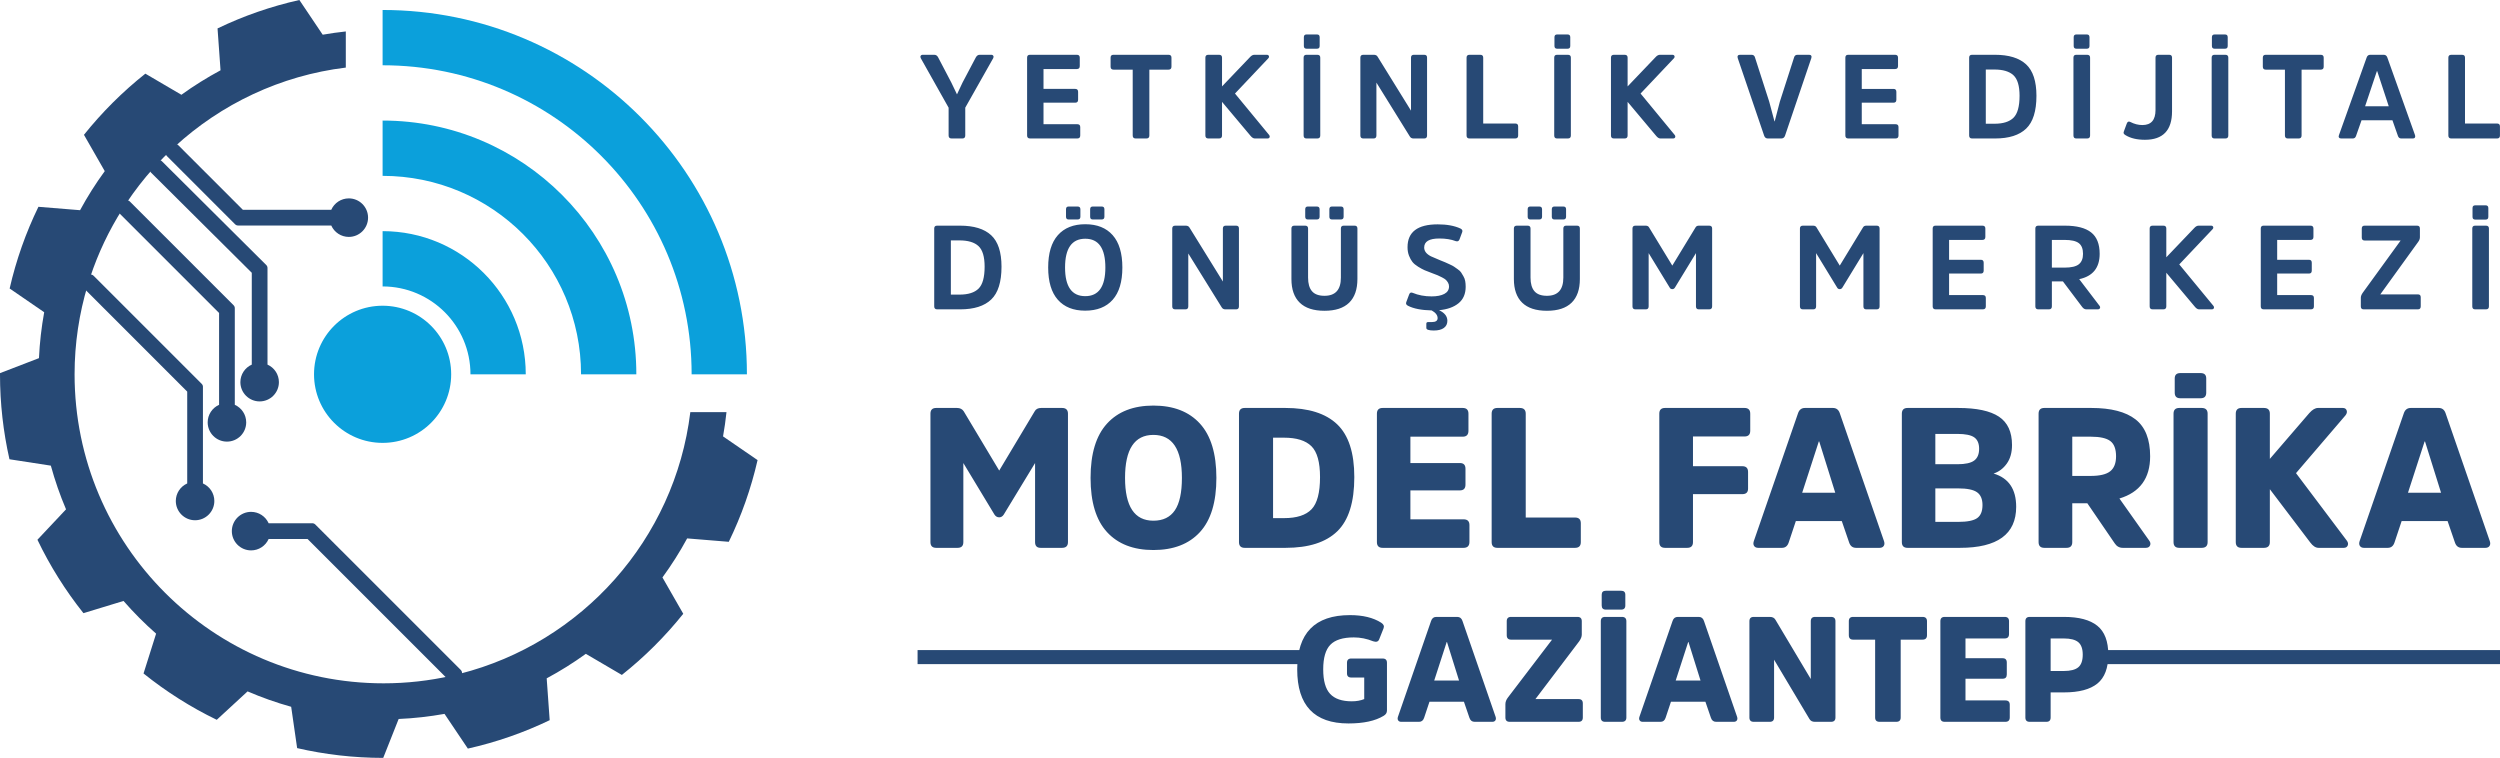 <?xml version="1.0" encoding="UTF-8"?>
<!DOCTYPE svg PUBLIC "-//W3C//DTD SVG 1.1//EN" "http://www.w3.org/Graphics/SVG/1.1/DTD/svg11.dtd">
<!-- Creator: CorelDRAW -->
<svg xmlns="http://www.w3.org/2000/svg" xml:space="preserve" width="181.422mm" height="55mm" version="1.1" style="shape-rendering:geometricPrecision; text-rendering:geometricPrecision; image-rendering:optimizeQuality; fill-rule:evenodd; clip-rule:evenodd"
viewBox="0 0 177484.53 53806.43"
 xmlns:xlink="http://www.w3.org/1999/xlink"
 xmlns:xodm="http://www.corel.com/coreldraw/odm/2003">
 <defs>
  <style type="text/css">
   <![CDATA[
    .fil2 {fill:#274975}
    .fil4 {fill:#274975}
    .fil0 {fill:#0BA0DB;fill-rule:nonzero}
    .fil1 {fill:#274975;fill-rule:nonzero}
    .fil3 {fill:#274975;fill-rule:nonzero}
   ]]>
  </style>
 </defs>
 <g id="Layer_x0020_1">
  <g id="_1973357225968">
   <path class="fil0" d="M53026.34 26573.14c0,-14284.53 -11579.83,-25864.36 -25864.36,-25864.36l0 3925.23c12116.52,0 21939.04,9822.51 21939.04,21939.13l3925.33 0zm-25864.36 -4868.7c-2688.85,0 -4868.6,2179.75 -4868.6,4868.7 0,2688.85 2179.75,4868.5 4868.6,4868.5 2688.76,0 4868.5,-2179.65 4868.5,-4868.5 0,-2688.95 -2179.75,-4868.7 -4868.5,-4868.7zm6237.93 4868.7l3925.13 0c0,-5612.99 -4550.07,-10163.25 -10163.06,-10163.25l0 3925.33c3445.08,0 6237.93,2792.65 6237.93,6237.93zm7850.46 0l3925.23 0c0,-9948.81 -8065,-18013.81 -18013.61,-18013.81l0 3925.42c7780.8,0 14088.38,6307.58 14088.38,14088.38z"/>
   <path class="fil1" d="M51331.63 30981.26c103.11,-567.71 181.18,-1144.02 244.67,-1724.55l-2567.15 0c-1103.23,9043.88 -7710.85,16384.16 -16370.17,18579.17l-57.62 -57.62c-199.77,50.48 -400.71,97.73 -602.73,142.64l58.8 58.8c-1546.49,345.44 -3153.06,532.49 -4803.64,532.49 -12116.62,0 -21939.13,-9822.51 -21939.13,-21939.04 0,-2199.61 328.12,-4321.73 930.36,-6325.19l101.94 101.94c56.94,-189.99 116.32,-378.99 178.34,-566.73l-103.21 -103.21c565.36,-1709.28 1336.65,-3323.77 2281.98,-4817.63l102.13 102.23c96.26,-151.83 194.19,-302.29 293.98,-451.48l-103.7 -103.8c580.72,-869.9 1220.82,-1696.76 1916.49,-2473.04l108.1 108.1c117.59,-130.7 236.75,-260.03 357.47,-387.9l-106.05 -106.05c251.13,-266.68 507.93,-527.89 771.88,-782.05l107.91 108c126.89,-121.6 255.34,-241.74 385.06,-360.31l-108.69 -108.69c3284.25,-3013.16 7486.33,-5041.86 12141.47,-5609.66l0 -2565c-552.05,60.95 -1100.19,134.71 -1640.8,231.27l-1656.16 -2464.04c-2031.34,455.2 -3977.57,1136.1 -5809.33,2017.15l212.58 2973.44c-965.78,519.57 -1895.36,1098.43 -2778.08,1738.24l-2558.94 -1499.83c-1611.26,1278.64 -3073.91,2736.11 -4359.1,4342.08l1476.84 2578.01c-643.43,881.74 -1229.72,1807.9 -1752.92,2773.38l-2956.42 -241.05c-888.88,1828.34 -1579.56,3771.05 -2043.08,5800.24l2452.4 1684.24c-193.41,1064.29 -319.81,2151.87 -370.87,3259.5l-2765.06 1064.29c-0.1,27.88 -1.17,55.67 -1.17,83.55 0,2072.82 232.93,4091.25 671.6,6031.31l2937.83 452.95c291.92,1064.19 651.94,2100.31 1078.48,3101.6l-2030.75 2160.18c892.89,1864.54 1992.21,3611.19 3267.42,5211.59l2844.7 -867.07c718.95,823.83 1491.32,1599.81 2312.99,2321.31l-892.4 2827.67c1595.21,1281.86 3337.08,2388.71 5197.9,3289.14l2188.36 -2017.15c1000.11,429.67 2032.32,798.29 3095.73,1093.25l422.82 2933.82c1964.42,452.66 4010.14,692.44 6111.53,694.69l1095.01 -2762.81c1106.46,-47.64 2192.56,-172.28 3256.46,-361.97l1656.75 2464.63c2031.34,-455.3 3977.37,-1136.1 5809.14,-2017.15l-212.39 -2971c966.56,-519.77 1895.75,-1099.9 2779.15,-1740l2557.57 1498.95c1611.36,-1278.64 3073.91,-2736.01 4359.1,-4341.89l-1477.43 -2579.48c643.43,-881.55 1230.9,-1806.62 1753.99,-2771.81l2956.03 240.86c888.98,-1828.44 1579.46,-3770.95 2043.18,-5800.14l-2451.13 -1683.36z"/>
   <path class="fil2" d="M21834.26 38264.69l-2762.72 0c-217.38,487.98 -702.42,809.84 -1245.08,809.84 -755.25,0 -1367.76,-612.51 -1367.76,-1367.76 0,-755.34 612.22,-1367.96 1367.76,-1367.96 542.66,0 1027.7,321.86 1245.08,809.74l3083.7 0c84.33,-5.38 166.9,25.73 226.97,85.7l10335.73 10335.82c75.52,75.43 104.09,183.53 75.62,286.54 -28.47,103.31 -107.81,180.99 -211.8,207.3 -202.9,51.26 -406.58,99 -610.85,144.49 -99.3,22.21 -200.26,-7.24 -272.26,-79.24l-9864.38 -9864.48zm-7427.44 -10781.93l0 6838.99c487.88,217.38 809.74,702.52 809.74,1245.18 0,755.25 -612.51,1367.76 -1367.86,1367.76 -755.25,0 -1367.76,-612.51 -1367.76,-1367.76 0,-542.66 321.86,-1027.8 809.64,-1245.18l0 -6519.77 -7243.72 -7243.81c-77.38,-77.29 -105.17,-188.13 -73.86,-292.9 57.72,-192.33 117.89,-383.88 180.79,-574.55 32.48,-98.32 111.04,-170.32 211.8,-194.19 100.18,-23.77 203.39,5.48 276.17,78.26l7679.55 7679.35c60.85,60.85 91.37,141.95 85.6,227.75 -0.1,0.29 -0.1,0.59 -0.1,0.88zm2262.32 -5585.79l0 6842.03c487.88,217.48 809.64,702.52 809.64,1245.18 0,755.34 -612.51,1367.86 -1367.86,1367.86 -755.34,0 -1367.86,-612.42 -1367.86,-1367.86 0,-542.56 322.06,-1027.7 809.84,-1245.18l0 -6519.77 -7046.69 -7046.49c-97.93,-97.73 -114.56,-248.98 -40.6,-365.88 97.44,-153.79 196.83,-306.21 297.99,-457.65 49.7,-74.35 127.18,-120.62 216.2,-129.43 88.83,-8.51 173.84,21.82 236.94,85.01l7366.59 7366.59c59.77,59.68 90.59,141.66 85.8,225.6zm2321.41 -2850.47l0 6838.7c487.78,217.48 809.64,702.61 809.64,1245.18 0,755.34 -612.51,1367.86 -1367.76,1367.86 -755.34,0 -1367.76,-612.51 -1367.76,-1367.86 0,-542.56 321.76,-1027.7 809.54,-1245.18l0 -6519.48 -7152.83 -7112.72c-111.23,-110.55 -115.93,-289.09 -11.05,-405.6 119.16,-132.56 239.98,-263.65 362.26,-393.28 55.57,-58.8 129.14,-91.18 210.04,-92.25 80.51,-1.17 155.06,28.96 212.19,85.89l7409.83 7369.43c60.85,60.46 91.96,144.3 85.89,229.31zm-1750.76 -4152.88l6277.35 0c217.57,-487.78 702.61,-809.54 1245.18,-809.54 755.34,0 1367.86,612.42 1367.86,1367.76 0,755.34 -612.42,1367.66 -1367.86,1367.66 -542.56,0 -1027.7,-321.86 -1245.18,-809.64l-6596.67 0c-1.57,0.1 -3.33,0.2 -5.09,0.29 -85.21,4.01 -164.26,-26.71 -223.44,-85.89l-4839.64 -4839.74c-56.94,-56.84 -87.26,-131.09 -86.29,-211.51 0.98,-80.42 32.68,-153.89 90.79,-209.45 128.55,-123.17 258.66,-244.97 390.15,-365.1 116.42,-106.24 295.64,-102.13 406.97,9.29l4585.87 4585.87z"/>
  </g>
  <g id="_1973357223952">
   <path class="fil3" d="M68526.51 7645.01l1983.4 -3511.11c33.75,-61.93 36.59,-118.18 8.51,-168.76 -28.18,-50.68 -78.85,-76.01 -151.93,-76.01l-810.32 0c-118.18,0 -211.02,61.93 -278.52,185.68l-945.23 1789.31 -388.29 827.15 -8.41 0 -396.7 -827.15 -936.92 -1789.31c-61.83,-123.75 -154.67,-185.68 -278.52,-185.68l-810.23 0c-73.18,0 -123.75,25.34 -151.93,76.01 -28.08,50.58 -25.34,106.83 8.41,168.76l1975.09 3511.11 0 1974.99c0,140.68 70.24,211.02 210.92,211.02l768.06 0c135.1,0 202.61,-70.34 202.61,-211.02l0 -1974.99zm7809.66 -354.44c135.1,0 202.61,-70.34 202.61,-211.02l0 -557.04c0,-140.68 -67.5,-211.02 -202.61,-211.02l-2253.51 0 0 -1409.53 2363.28 0c140.68,0 211.02,-70.34 211.02,-211.02l0 -599.21c0,-135.1 -70.34,-202.61 -211.02,-202.61l-3325.43 0c-135.1,0 -202.61,67.5 -202.61,202.61l0 5528.27c0,140.68 70.34,211.02 211.02,211.02l3350.77 0c140.68,0 211.02,-70.34 211.02,-211.02l0 -599.21c0,-135.1 -70.34,-202.61 -211.02,-202.61l-2397.03 0 0 -1527.61 2253.51 0zm2509.24 -2557.37c0,140.58 70.34,210.92 211.02,210.92l1358.86 0 0 4675.88c0,140.68 70.34,211.02 211.02,211.02l759.65 0c140.68,0 211.02,-70.34 211.02,-211.02l0 -4675.88 1358.86 0c140.68,0 211.02,-70.34 211.02,-210.92l0 -641.47c0,-135.1 -70.34,-202.61 -211.02,-202.61l-3907.81 0c-135.01,0 -202.61,67.5 -202.61,202.61l0 641.47zm7911.01 1401.02l0 -2042.49c0,-135.1 -70.34,-202.61 -211.02,-202.61l-759.65 0c-140.68,0 -211.02,67.5 -211.02,202.61l0 5528.27c0,140.68 70.34,211.02 211.02,211.02l759.65 0c140.68,0 211.02,-70.34 211.02,-211.02l0 -2388.52 2025.57 2413.85c101.35,123.75 202.61,185.68 303.86,185.68l894.65 0c78.85,0 129.43,-28.18 151.93,-84.43 22.5,-56.25 8.51,-115.34 -42.16,-177.17l-2413.85 -2928.83 2363.18 -2498.28c50.68,-56.25 64.76,-112.5 42.26,-168.76 -22.5,-56.25 -73.18,-84.43 -151.93,-84.43l-877.83 0c-106.93,0 -211.02,56.25 -312.27,168.85l-1983.4 2076.24zm5792.41 3485.78c0,140.68 67.5,211.02 202.51,211.02l768.06 0c140.68,0 211.02,-70.34 211.02,-211.02l0 -5528.27c0,-135.1 -70.34,-202.61 -211.02,-202.61l-768.06 0c-135.01,0 -202.51,67.5 -202.51,202.61l0 5528.27zm1139.42 -6979.97c0,-129.43 -64.76,-194.19 -194.09,-194.19l-734.31 0c-129.43,0 -194.19,64.76 -194.19,194.19l0 624.55c0,129.43 64.76,194.09 194.19,194.09l734.31 0c129.33,0 194.09,-64.67 194.09,-194.09l0 -624.55zm7623.98 1443.19c0,-129.33 -67.5,-194.09 -202.61,-194.09l-734.21 0c-135.1,0 -202.61,67.5 -202.61,202.61l0 3764.3 -2371.69 -3831.9c-50.68,-90 -140.68,-135.01 -270.11,-135.01l-742.72 0c-140.68,0 -211.02,67.5 -211.02,202.61l0 5528.27c0,140.68 70.34,211.02 211.02,211.02l725.9 0c135.01,0 202.51,-70.34 202.51,-211.02l0 -3755.88 2371.69 3823.39c56.25,95.68 143.52,143.52 261.69,143.52l759.55 0c135.1,0 202.61,-70.34 202.61,-211.02l0 -5536.78zm3986.27 8.51c0,-135.1 -70.34,-202.61 -211.02,-202.61l-759.65 0c-140.68,0 -211.02,67.5 -211.02,202.61l0 5528.27c0,140.68 70.34,211.02 211.02,211.02l3241.01 0c140.68,0 211.02,-70.34 211.02,-211.02l0 -649.88c0,-135.01 -70.34,-202.61 -211.02,-202.61l-2270.34 0 0 -4675.78zm5041.27 5528.27c0,140.68 67.5,211.02 202.51,211.02l768.06 0c140.68,0 211.02,-70.34 211.02,-211.02l0 -5528.27c0,-135.1 -70.34,-202.61 -211.02,-202.61l-768.06 0c-135.01,0 -202.51,67.5 -202.51,202.61l0 5528.27zm1139.42 -6979.97c0,-129.43 -64.76,-194.19 -194.09,-194.19l-734.31 0c-129.43,0 -194.19,64.76 -194.19,194.19l0 624.55c0,129.43 64.76,194.09 194.19,194.09l734.31 0c129.33,0 194.09,-64.67 194.09,-194.09l0 -624.55zm4070.7 3494.19l0 -2042.49c0,-135.1 -70.34,-202.61 -211.02,-202.61l-759.65 0c-140.68,0 -211.02,67.5 -211.02,202.61l0 5528.27c0,140.68 70.34,211.02 211.02,211.02l759.65 0c140.68,0 211.02,-70.34 211.02,-211.02l0 -2388.52 2025.57 2413.85c101.35,123.75 202.61,185.68 303.86,185.68l894.65 0c78.85,0 129.43,-28.18 151.93,-84.43 22.5,-56.25 8.51,-115.34 -42.16,-177.17l-2413.85 -2928.83 2363.18 -2498.28c50.68,-56.25 64.76,-112.5 42.26,-168.76 -22.5,-56.25 -73.18,-84.43 -151.93,-84.43l-877.83 0c-106.93,0 -211.02,56.25 -312.27,168.85l-1983.4 2076.24zm10907.15 3696.8c135.01,0 225.11,-67.5 270.11,-202.61l1865.22 -5502.93c22.5,-73.18 19.76,-130.8 -8.41,-173.06 -28.18,-42.16 -75.92,-63.3 -143.52,-63.3l-827.15 0c-129.33,0 -210.92,61.93 -244.67,185.68l-1012.83 3148.17 -362.95 1392.71 -16.92 0 -371.36 -1392.71 -1012.83 -3148.17c-33.75,-123.75 -115.34,-185.68 -244.77,-185.68l-818.64 0c-73.18,0 -123.75,21.13 -151.93,63.3 -28.18,42.26 -30.91,99.88 -8.41,173.06l1873.74 5502.93c45,135.1 132.17,202.61 261.6,202.61l953.74 0zm7970 -2540.45c135.1,0 202.61,-70.34 202.61,-211.02l0 -557.04c0,-140.68 -67.5,-211.02 -202.61,-211.02l-2253.51 0 0 -1409.53 2363.28 0c140.68,0 211.02,-70.34 211.02,-211.02l0 -599.21c0,-135.1 -70.34,-202.61 -211.02,-202.61l-3325.43 0c-135.1,0 -202.61,67.5 -202.61,202.61l0 5528.27c0,140.68 70.34,211.02 211.02,211.02l3350.77 0c140.68,0 211.02,-70.34 211.02,-211.02l0 -599.21c0,-135.1 -70.34,-202.61 -211.02,-202.61l-2397.03 0 0 -1527.61 2253.51 0zm7210.45 2540.45c984.66,0 1720.44,-233.52 2207.14,-700.56 486.7,-467.04 730.01,-1243.52 730.01,-2329.43 0,-1035.33 -244.77,-1779.53 -734.21,-2232.48 -489.54,-452.95 -1226.69,-679.43 -2211.35,-679.43l-1628.97 0c-135.1,0 -202.61,67.5 -202.61,202.61l0 5528.27c0,140.68 70.34,211.02 211.02,211.02l1628.97 0zm-50.68 -4895.31c613.39,0 1064.88,135.01 1354.65,405.11 289.77,270.11 434.66,756.81 434.66,1460.21 0,753.97 -143.42,1273.06 -430.45,1557.16 -286.94,284.2 -737.05,426.24 -1350.35,426.24l-616.13 0 0 -3848.73 607.62 0zm5615.24 4684.29c0,140.68 67.5,211.02 202.51,211.02l768.06 0c140.68,0 211.02,-70.34 211.02,-211.02l0 -5528.27c0,-135.1 -70.34,-202.61 -211.02,-202.61l-768.06 0c-135.01,0 -202.51,67.5 -202.51,202.61l0 5528.27zm1139.42 -6979.97c0,-129.43 -64.76,-194.19 -194.09,-194.19l-734.31 0c-129.43,0 -194.19,64.76 -194.19,194.19l0 624.55c0,129.43 64.76,194.09 194.19,194.09l734.31 0c129.33,0 194.09,-64.67 194.09,-194.09l0 -624.55zm4686.83 5165.32c0,714.65 -309.53,1071.92 -928.5,1071.92 -292.51,0 -579.54,-73.18 -860.81,-219.43 -118.18,-61.93 -202.61,-22.5 -253.28,118.18l-202.51 548.63c-28.18,67.5 -31.01,120.92 -8.51,160.34 22.6,39.33 67.6,78.75 135.1,118.18 354.44,213.76 810.23,320.69 1367.27,320.69 1282.94,0 1924.41,-672.38 1924.41,-2017.15l0 -3814.97c0,-135.1 -67.5,-202.61 -202.61,-202.61l-768.06 0c-135.01,0 -202.51,67.5 -202.51,202.61l0 3713.62zm3986.27 1814.65c0,140.68 67.5,211.02 202.51,211.02l768.06 0c140.68,0 211.02,-70.34 211.02,-211.02l0 -5528.27c0,-135.1 -70.34,-202.61 -211.02,-202.61l-768.06 0c-135.01,0 -202.51,67.5 -202.51,202.61l0 5528.27zm1139.42 -6979.97c0,-129.43 -64.76,-194.19 -194.09,-194.19l-734.31 0c-129.43,0 -194.19,64.76 -194.19,194.19l0 624.55c0,129.43 64.76,194.09 194.19,194.09l734.31 0c129.33,0 194.09,-64.67 194.09,-194.09l0 -624.55zm2492.31 2093.17c0,140.58 70.34,210.92 211.02,210.92l1358.86 0 0 4675.88c0,140.68 70.34,211.02 211.02,211.02l759.65 0c140.68,0 211.02,-70.34 211.02,-211.02l0 -4675.88 1358.86 0c140.68,0 211.02,-70.34 211.02,-210.92l0 -641.47c0,-135.1 -70.34,-202.61 -211.02,-202.61l-3907.81 0c-135.01,0 -202.61,67.5 -202.61,202.61l0 641.47zm7261.03 2810.55l835.57 -2489.87 25.34 0 818.74 2489.87 -1679.64 0zm362.95 -3654.63c-123.75,0 -208.18,64.76 -253.18,194.09l-1966.58 5511.44c-28.18,67.6 -26.71,123.85 4.21,168.85 31.01,45 83.06,67.5 156.14,67.5l818.74 0c118.18,0 196.93,-61.93 236.26,-185.68l388.29 -1105.67 2194.42 0 388.29 1105.67c39.43,123.75 121.02,185.68 244.77,185.68l818.64 0c67.6,0 115.44,-22.5 143.52,-67.5 28.18,-45 30.91,-101.25 8.41,-168.85l-1966.48 -5511.44c-45.1,-129.33 -129.43,-194.09 -253.28,-194.09l-962.16 0zm6729.33 202.61c0,-135.1 -70.34,-202.61 -211.02,-202.61l-759.65 0c-140.68,0 -211.02,67.5 -211.02,202.61l0 5528.27c0,140.68 70.34,211.02 211.02,211.02l3241.01 0c140.68,0 211.02,-70.34 211.02,-211.02l0 -649.88c0,-135.01 -70.34,-202.61 -211.02,-202.61l-2270.34 0 0 -4675.78z"/>
   <path class="fil3" d="M68163.75 21962.12c984.66,0 1720.44,-233.52 2207.14,-700.56 486.7,-467.04 730.01,-1243.52 730.01,-2329.43 0,-1035.33 -244.77,-1779.53 -734.21,-2232.48 -489.54,-452.95 -1226.69,-679.43 -2211.35,-679.43l-1628.97 0c-135.1,0 -202.61,67.5 -202.61,202.61l0 5528.27c0,140.68 70.34,211.02 211.02,211.02l1628.97 0zm-50.68 -4895.31c613.39,0 1064.88,135.01 1354.65,405.11 289.77,270.11 434.66,756.81 434.66,1460.21 0,753.97 -143.42,1273.06 -430.45,1557.16 -286.94,284.2 -737.05,426.24 -1350.35,426.24l-616.13 0 0 -3848.73 607.62 0zm8934.41 -1147.84c-838.4,0 -1486.82,258.86 -1945.45,776.48 -458.53,517.62 -687.84,1282.94 -687.84,2295.77 0,1007.16 227.85,1769.55 683.64,2287.26 455.79,517.62 1102.84,776.48 1941.24,776.48 843.98,0 1495.33,-257.39 1953.96,-772.27 458.53,-514.88 687.84,-1278.73 687.84,-2291.47 0,-1012.83 -229.31,-1778.16 -687.84,-2295.77 -458.63,-517.62 -1107.14,-776.48 -1945.54,-776.48zm0 5106.33c-956.48,0 -1434.77,-678.06 -1434.77,-2034.08 0,-1361.69 478.29,-2042.59 1434.77,-2042.59 951,0 1426.46,680.9 1426.46,2042.59 0,1356.02 -475.45,2034.08 -1426.46,2034.08zm-346.02 -6169.84c0,-129.43 -67.5,-194.09 -202.51,-194.09l-633.06 0c-123.75,0 -185.68,64.67 -185.68,194.09l0 531.8c0,129.33 61.93,194.09 185.68,194.09l633.06 0c135.01,0 202.51,-64.76 202.51,-194.09l0 -531.8zm1704.88 0c0,-129.43 -64.67,-194.09 -194.09,-194.09l-632.96 0c-123.85,0 -185.68,64.67 -185.68,194.09l0 531.8c0,129.33 61.83,194.09 185.68,194.09l632.96 0c129.43,0 194.09,-64.76 194.09,-194.09l0 -531.8zm9550.64 1358.86c0,-129.33 -67.5,-194.09 -202.61,-194.09l-734.21 0c-135.1,0 -202.61,67.5 -202.61,202.61l0 3764.3 -2371.69 -3831.9c-50.68,-90 -140.68,-135.01 -270.11,-135.01l-742.72 0c-140.68,0 -211.02,67.5 -211.02,202.61l0 5528.27c0,140.68 70.34,211.02 211.02,211.02l725.9 0c135.01,0 202.51,-70.34 202.51,-211.02l0 -3755.88 2371.69 3823.39c56.25,95.68 143.52,143.52 261.69,143.52l759.55 0c135.1,0 202.61,-70.34 202.61,-211.02l0 -5536.78zm6073.18 5849.05c776.48,0 1360.32,-191.26 1751.35,-573.87 391.03,-382.61 586.59,-942.49 586.59,-1679.64l0 -3587.03c0,-135.1 -67.5,-202.61 -202.61,-202.61l-768.06 0c-135.01,0 -202.51,67.5 -202.51,202.61l0 3485.78c0,860.9 -388.29,1291.35 -1164.76,1291.35 -405.11,0 -700.56,-108.3 -886.24,-324.99 -185.68,-216.6 -278.52,-538.75 -278.52,-966.36l0 -3485.78c0,-135.1 -70.34,-202.61 -211.02,-202.61l-759.55 0c-140.68,0 -211.02,67.5 -211.02,202.61l0 3587.03c0,737.15 196.93,1297.03 590.79,1679.64 393.86,382.61 979.08,573.87 1755.56,573.87zm-346.02 -7207.91c0,-129.43 -67.5,-194.09 -202.61,-194.09l-632.96 0c-123.85,0 -185.68,64.67 -185.68,194.09l0 531.8c0,129.33 61.83,194.09 185.68,194.09l632.96 0c135.1,0 202.61,-64.76 202.61,-194.09l0 -531.8zm1704.88 0c0,-129.43 -64.67,-194.09 -194.09,-194.09l-633.06 0c-123.75,0 -185.68,64.67 -185.68,194.09l0 531.8c0,129.33 61.93,194.09 185.68,194.09l633.06 0c129.43,0 194.09,-64.76 194.09,-194.09l0 -531.8zm8664.4 5494.62c0,-146.35 -11.35,-279.99 -33.85,-400.91 -22.5,-121.02 -64.67,-233.52 -126.59,-337.61 -61.83,-104.09 -115.34,-192.72 -160.34,-265.9 -45,-73.18 -126.59,-150.46 -244.77,-232.05 -118.18,-81.59 -203.98,-142.15 -257.39,-181.47 -53.51,-39.43 -160.34,-95.68 -320.78,-168.85 -160.34,-73.18 -265.8,-120.92 -316.48,-143.52 -50.68,-22.5 -168.76,-70.24 -354.44,-143.42 -332.03,-135.1 -548.63,-227.94 -649.88,-278.52 -320.78,-163.18 -481.13,-371.36 -481.13,-624.55 0,-427.71 357.27,-641.47 1071.92,-641.47 455.69,0 843.98,61.83 1164.66,185.68 129.43,45 219.53,5.58 270.11,-118.18l194.19 -523.29c39.33,-106.93 -2.84,-191.36 -126.69,-253.18 -427.61,-196.93 -964.99,-295.45 -1612.04,-295.45 -1429.2,0 -2143.75,540.22 -2143.75,1620.55 0,225.01 35.12,427.61 105.46,607.62 70.34,180.1 151.93,327.83 244.77,443.17 92.84,115.34 227.85,227.85 405.11,337.61 177.27,109.67 330.57,192.72 460,248.98 129.43,56.25 309.44,126.59 540.22,211.02 180.01,67.5 308.07,116.71 383.98,147.63 75.92,31.01 178.64,80.22 308.07,147.72 129.43,67.5 220.8,126.59 274.31,177.27 53.42,50.68 104.09,116.81 151.93,198.3 47.84,81.59 71.71,170.22 71.71,265.9 0,236.36 -111.13,413.62 -333.4,531.71 -222.27,118.18 -524.66,177.27 -907.27,177.27 -489.54,0 -936.92,-84.43 -1342.03,-253.18 -123.75,-50.68 -208.18,-8.41 -253.18,126.59l-202.51 540.22c-39.43,106.83 2.74,191.26 126.59,253.18 393.86,202.51 953.74,312.27 1679.54,329.1 281.36,157.6 422.04,340.45 422.04,548.63 0,185.68 -137.84,278.52 -413.62,278.52l-261.6 0c-84.43,0 -126.59,39.43 -126.59,118.18l0 295.45c0,61.83 39.33,106.93 118.18,135.01 90,33.75 227.85,50.68 413.53,50.68 309.44,0 547.26,-60.56 713.18,-181.47 166.02,-121.02 248.98,-291.24 248.98,-510.67 0,-315.11 -196.93,-565.46 -590.79,-751.14 579.54,-50.68 1039.54,-213.86 1379.99,-489.54 340.45,-275.68 510.67,-669.55 510.67,-1181.59zm5769.32 1713.29c776.48,0 1360.32,-191.26 1751.35,-573.87 391.03,-382.61 586.59,-942.49 586.59,-1679.64l0 -3587.03c0,-135.1 -67.5,-202.61 -202.61,-202.61l-768.06 0c-135.01,0 -202.51,67.5 -202.51,202.61l0 3485.78c0,860.9 -388.29,1291.35 -1164.76,1291.35 -405.11,0 -700.56,-108.3 -886.24,-324.99 -185.68,-216.6 -278.52,-538.75 -278.52,-966.36l0 -3485.78c0,-135.1 -70.34,-202.61 -211.02,-202.61l-759.55 0c-140.68,0 -211.02,67.5 -211.02,202.61l0 3587.03c0,737.15 196.93,1297.03 590.79,1679.64 393.86,382.61 979.08,573.87 1755.56,573.87zm-346.02 -7207.91c0,-129.43 -67.5,-194.09 -202.61,-194.09l-632.96 0c-123.85,0 -185.68,64.67 -185.68,194.09l0 531.8c0,129.33 61.83,194.09 185.68,194.09l632.96 0c135.1,0 202.61,-64.76 202.61,-194.09l0 -531.8zm1704.88 0c0,-129.43 -64.67,-194.09 -194.09,-194.09l-633.06 0c-123.75,0 -185.68,64.67 -185.68,194.09l0 531.8c0,129.33 61.93,194.09 185.68,194.09l633.06 0c129.43,0 194.09,-64.76 194.09,-194.09l0 -531.8zm7541.8 5671.79c78.75,0 140.68,-36.49 185.68,-109.67l1493.96 -2447.7 0 3781.22c0,140.68 67.5,211.02 202.51,211.02l734.31 0c140.68,0 211.02,-70.34 211.02,-211.02l0 -5528.27c0,-135.1 -70.34,-202.61 -211.02,-202.61l-725.9 0c-112.5,0 -191.26,39.43 -236.26,118.18l-1654.3 2717.71 -1654.3 -2717.71c-45,-78.75 -126.59,-118.18 -244.77,-118.18l-717.39 0c-140.68,0 -211.02,67.5 -211.02,202.61l0 5528.27c0,140.68 70.34,211.02 211.02,211.02l734.31 0c135.01,0 202.61,-70.34 202.61,-211.02l0 -3781.22 1493.86 2447.7c39.43,73.18 101.25,109.67 185.68,109.67zm11888.48 0c78.75,0 140.68,-36.49 185.68,-109.67l1493.96 -2447.7 0 3781.22c0,140.68 67.5,211.02 202.51,211.02l734.31 0c140.68,0 211.02,-70.34 211.02,-211.02l0 -5528.27c0,-135.1 -70.34,-202.61 -211.02,-202.61l-725.9 0c-112.5,0 -191.26,39.43 -236.26,118.18l-1654.3 2717.71 -1654.3 -2717.71c-45,-78.75 -126.59,-118.18 -244.77,-118.18l-717.39 0c-140.68,0 -211.02,67.5 -211.02,202.61l0 5528.27c0,140.68 70.34,211.02 211.02,211.02l734.31 0c135.01,0 202.61,-70.34 202.61,-211.02l0 -3781.22 1493.86 2447.7c39.43,73.18 101.25,109.67 185.68,109.67zm10014.75 -1105.58c135.1,0 202.61,-70.34 202.61,-211.02l0 -557.04c0,-140.68 -67.5,-211.02 -202.61,-211.02l-2253.51 0 0 -1409.53 2363.28 0c140.68,0 211.02,-70.34 211.02,-211.02l0 -599.21c0,-135.1 -70.34,-202.61 -211.02,-202.61l-3325.43 0c-135.1,0 -202.61,67.5 -202.61,202.61l0 5528.27c0,140.68 70.34,211.02 211.02,211.02l3350.77 0c140.68,0 211.02,-70.34 211.02,-211.02l0 -599.21c0,-135.1 -70.34,-202.61 -211.02,-202.61l-2397.03 0 0 -1527.61 2253.51 0zm5043.52 -422.04l0 -1966.58 911.58 0c467.04,0 800.44,75.92 1000.11,227.85 199.77,151.93 299.65,405.21 299.65,759.65 0,337.61 -99.88,585.22 -299.65,742.72 -199.67,157.6 -535.91,236.36 -1008.53,236.36l-903.17 0zm-962.16 -2979.41c-140.68,0 -211.02,67.5 -211.02,202.61l0 5528.27c0,140.68 70.34,211.02 211.02,211.02l751.24 0c140.58,0 210.92,-70.34 210.92,-211.02l0 -1772.38 784.99 0 1367.27 1814.65c84.43,112.5 182.94,168.76 295.45,168.76l801.81 0c84.43,0 139.21,-28.18 164.55,-84.43 25.34,-56.25 12.72,-115.34 -37.96,-177.17l-1434.87 -1882.25c967.83,-208.18 1451.8,-807.39 1451.8,-1797.72 0,-697.72 -202.61,-1205.56 -607.72,-1523.41 -405.11,-317.95 -1024.08,-476.92 -1856.81,-476.92l-1890.66 0zm9086.44 2245.1l0 -2042.49c0,-135.1 -70.34,-202.61 -211.02,-202.61l-759.65 0c-140.68,0 -211.02,67.5 -211.02,202.61l0 5528.27c0,140.68 70.34,211.02 211.02,211.02l759.65 0c140.68,0 211.02,-70.34 211.02,-211.02l0 -2388.52 2025.57 2413.85c101.35,123.75 202.61,185.68 303.86,185.68l894.65 0c78.85,0 129.43,-28.18 151.93,-84.43 22.5,-56.25 8.51,-115.34 -42.16,-177.17l-2413.85 -2928.83 2363.18 -2498.28c50.68,-56.25 64.76,-112.5 42.26,-168.76 -22.5,-56.25 -73.18,-84.43 -151.93,-84.43l-877.83 0c-106.93,0 -211.02,56.25 -312.27,168.85l-1983.4 2076.24zm10124.41 1156.35c135.1,0 202.61,-70.34 202.61,-211.02l0 -557.04c0,-140.68 -67.5,-211.02 -202.61,-211.02l-2253.51 0 0 -1409.53 2363.28 0c140.68,0 211.02,-70.34 211.02,-211.02l0 -599.21c0,-135.1 -70.34,-202.61 -211.02,-202.61l-3325.43 0c-135.1,0 -202.61,67.5 -202.61,202.61l0 5528.27c0,140.68 70.34,211.02 211.02,211.02l3350.77 0c140.68,0 211.02,-70.34 211.02,-211.02l0 -599.21c0,-135.1 -70.34,-202.61 -211.02,-202.61l-2397.03 0 0 -1527.61 2253.51 0zm3684.66 2329.43c0,140.68 67.5,211.02 202.61,211.02l3848.73 0c135.01,0 202.51,-70.34 202.51,-211.02l0 -649.88c0,-135.01 -67.5,-202.61 -202.51,-202.61l-2667.14 0 2692.47 -3730.55c78.75,-106.83 118.08,-216.6 118.08,-329.1l0 -616.13c0,-135.1 -67.5,-202.61 -202.51,-202.61l-3722.13 0c-135.01,0 -202.61,67.5 -202.61,202.61l0 641.47c0,140.58 67.6,210.92 202.61,210.92l2557.37 0 -2700.89 3722.13c-84.33,123.85 -126.59,236.36 -126.59,337.61l0 616.13zm7913.17 0c0,140.68 67.5,211.02 202.51,211.02l768.06 0c140.68,0 211.02,-70.34 211.02,-211.02l0 -5528.27c0,-135.1 -70.34,-202.61 -211.02,-202.61l-768.06 0c-135.01,0 -202.51,67.5 -202.51,202.61l0 5528.27zm1139.42 -6979.97c0,-129.43 -64.76,-194.19 -194.09,-194.19l-734.31 0c-129.43,0 -194.19,64.76 -194.19,194.19l0 624.55c0,129.43 64.76,194.09 194.19,194.09l734.31 0c129.33,0 194.09,-64.67 194.09,-194.09l0 -624.55z"/>
   <path class="fil3" d="M70937.52 36727.29c131.39,0 239.19,-65.64 323.62,-196.93l2222.5 -3657.37 0 5612.7c0,271.97 131.39,407.95 393.96,407.95l1519.2 0c281.36,0 422.04,-135.98 422.04,-407.95l0 -9115.4c0,-271.97 -140.68,-407.95 -422.04,-407.95l-1477.04 0c-225.11,0 -379.78,79.73 -464.2,239.19l-2518.04 4206 -2517.95 -4206c-103.11,-159.46 -262.58,-239.19 -478.29,-239.19l-1477.04 0c-271.97,0 -407.95,135.98 -407.95,407.95l0 9115.4c0,271.97 135.98,407.95 407.95,407.95l1519.3 0c271.97,0 407.85,-135.98 407.85,-407.95l0 -5612.7 2208.61 3657.37c84.33,131.29 196.93,196.93 337.51,196.93zm10945.21 -7933.71c-1416.09,0 -2513.35,426.64 -3291.68,1280.1 -778.43,853.37 -1167.6,2138.17 -1167.6,3854.3 0,1716.23 389.17,2998.58 1167.6,3847.36 778.33,848.67 1875.59,1273.06 3291.68,1273.06 1425.38,0 2527.34,-424.39 3305.67,-1273.06 778.43,-848.77 1167.6,-2131.13 1167.6,-3847.36 0,-1716.13 -389.17,-3000.93 -1167.6,-3854.3 -778.33,-853.47 -1880.29,-1280.1 -3305.67,-1280.1zm0 8172.9c-1341.05,0 -2011.58,-1012.83 -2011.58,-3038.5 0,-2034.96 670.53,-3052.49 2011.58,-3052.49 1350.35,0 2025.57,1017.53 2025.57,3052.49 0,1041.01 -166.41,1807.6 -499.32,2299.98 -332.92,492.28 -841.73,738.52 -1526.24,738.52zm9383.65 1927.15c1641.1,0 2864.95,-391.52 3671.46,-1174.55 806.51,-783.13 1209.76,-2065.58 1209.76,-3847.36 0,-1725.52 -405.6,-2975.2 -1216.81,-3748.84 -811.21,-773.74 -2037.31,-1160.56 -3678.5,-1160.56l-2883.73 0c-271.97,0 -407.95,135.98 -407.95,407.95l0 9115.4c0,271.97 135.98,407.95 407.95,407.95l2897.82 0zm-112.5 -7821.21c890.84,0 1540.33,201.63 1948.28,604.88 407.95,403.25 611.83,1134.73 611.83,2194.42 0,1106.55 -201.63,1868.55 -604.88,2285.89 -403.16,417.34 -1050.3,626.01 -1941.24,626.01l-787.73 0 0 -5711.21 773.74 0zm12492.39 3741.8c262.58,0 393.86,-135.98 393.86,-407.95l0 -1125.34c0,-271.97 -131.29,-407.95 -393.86,-407.95l-3516.69 0 0 -1870.9 3713.62 0c271.97,0 407.95,-140.68 407.95,-422.04l0 -1209.76c0,-271.97 -135.98,-407.95 -407.95,-407.95l-5683.04 0c-271.97,0 -407.95,135.98 -407.95,407.95l0 9115.4c0,271.97 135.98,407.95 407.95,407.95l5739.39 0c281.26,0 421.94,-140.68 421.94,-422.04l0 -1195.68c0,-271.97 -140.68,-407.95 -421.94,-407.95l-3769.97 0 0 -2053.74 3516.69 0zm4671.28 -5443.94c0,-271.97 -140.68,-407.95 -421.94,-407.95l-1589.64 0c-271.97,0 -407.95,135.98 -407.95,407.95l0 9115.4c0,271.97 135.98,407.95 407.95,407.95l5514.28 0c271.97,0 407.95,-135.98 407.95,-407.95l0 -1336.36c0,-271.97 -135.98,-407.95 -407.95,-407.95l-3502.7 0 0 -7371.09zm15376.22 5711.21c271.97,0 407.95,-131.29 407.95,-393.86l0 -1181.69c0,-271.97 -135.98,-407.85 -407.95,-407.85l-3502.6 0 0 -2110.09 3657.37 0c271.97,0 407.95,-135.98 407.95,-407.95l0 -1209.76c0,-271.97 -135.98,-407.95 -407.95,-407.95l-5640.87 0c-271.97,0 -407.95,135.98 -407.95,407.95l0 9115.4c0,271.97 135.98,407.95 407.95,407.95l1575.55 0c271.97,0 407.95,-135.98 407.95,-407.95l0 -3404.19 3502.6 0zm4249.24 -98.51l1181.59 -3643.28 28.18 0 1139.42 3643.28 -2349.19 0zm196.93 -6020.65c-243.79,0 -407.95,126.59 -492.38,379.87l-3136.92 9073.13c-46.86,140.68 -39.82,255.53 21.13,344.65 60.95,89.12 157.11,133.64 288.4,133.64l1687.96 0c234.5,0 393.96,-126.59 478.29,-379.78l506.47 -1519.3 3263.51 0 520.45 1519.3c84.43,253.18 248.49,379.78 492.38,379.78l1673.97 0c131.29,0 227.36,-44.51 288.4,-133.64 60.95,-89.12 67.99,-203.98 21.03,-344.65l-3136.92 -9073.13c-84.43,-253.28 -248.49,-379.87 -492.38,-379.87l-1983.4 0zm9257.05 3995.08l0 -2152.26 1561.46 0c572.01,0 972.92,82.08 1202.72,246.14 229.7,164.16 344.56,433.78 344.56,808.86 0,384.47 -117.2,663.48 -351.6,837.03 -234.5,173.45 -628.36,260.23 -1181.69,260.23l-1575.45 0zm1744.31 5936.22c2663.32,0 3994.98,-970.67 3994.98,-2911.91 0,-1256.62 -534.54,-2044.35 -1603.63,-2363.18 375.18,-121.9 686.96,-356.39 935.45,-703.4 248.49,-347 372.83,-787.73 372.83,-1322.27 0,-928.41 -309.53,-1598.93 -928.5,-2011.58 -618.87,-412.65 -1584.84,-618.97 -2897.72,-618.97l-3587.13 0c-271.97,0 -407.95,135.98 -407.95,407.95l0 9115.4c0,271.97 135.98,407.95 407.95,407.95l3713.72 0zm-1744.31 -1842.72l0 -2377.36 1631.7 0c628.36,0 1071.53,91.47 1329.41,274.31 257.88,182.84 386.82,485.33 386.82,907.27 0,440.82 -126.59,750.26 -379.78,928.5 -253.28,178.15 -703.4,267.27 -1350.44,267.27l-1617.71 0zm9721.36 -3263.6l0 -2785.22 1322.27 0c647.05,0 1106.55,103.11 1378.52,309.44 271.97,206.32 407.95,567.41 407.95,1083.17 0,487.68 -138.33,841.63 -414.99,1062.04 -276.57,220.41 -738.52,330.57 -1385.56,330.57l-1308.18 0zm-1983.5 -4824.97c-271.97,0 -407.95,135.98 -407.95,407.95l0 9115.4c0,271.97 135.98,407.95 407.95,407.95l1575.55 0c271.97,0 407.95,-135.98 407.95,-407.95l0 -2757.14 1069.08 0 1941.24 2841.57c140.68,215.71 332.92,323.52 576.71,323.52l1631.8 0c149.97,0 250.84,-56.25 302.39,-168.76 51.56,-112.6 30.52,-229.8 -63.3,-351.7l-2109.99 -2982.25c1453.56,-440.72 2180.33,-1439.47 2180.33,-2996.24 0,-1209.76 -347,-2084.27 -1040.91,-2623.5 -694.01,-539.24 -1739.61,-808.86 -3137.01,-808.86l-3333.85 0zm9172.73 9523.35c0,271.97 135.98,407.95 407.95,407.95l1589.54 0c281.36,0 422.04,-135.98 422.04,-407.95l0 -9115.4c0,-271.97 -140.68,-407.95 -422.04,-407.95l-1589.54 0c-271.97,0 -407.95,135.98 -407.95,407.95l0 9115.4zm2321.11 -11619.25c0,-253.28 -131.29,-379.87 -393.86,-379.87l-1448.96 0c-262.58,0 -393.86,126.59 -393.86,379.87l0 1012.73c0,262.67 131.29,393.96 393.86,393.96l1448.96 0c262.58,0 393.86,-131.29 393.86,-393.96l0 -1012.73zm4516.41 5711.11l0 -3207.25c0,-271.97 -140.68,-407.95 -421.94,-407.95l-1589.64 0c-271.97,0 -407.95,135.98 -407.95,407.95l0 9115.4c0,271.97 135.98,407.95 407.95,407.95l1589.64 0c281.26,0 421.94,-135.98 421.94,-407.95l0 -3755.88 2869.64 3784.06c187.64,253.18 384.57,379.78 590.89,379.78l1786.47 0c140.68,0 234.4,-56.25 281.36,-168.76 46.86,-112.6 23.38,-229.8 -70.34,-351.7l-3601.12 -4782.81 3516.69 -4107.58c93.82,-121.9 119.55,-239.1 77.38,-351.6 -42.26,-112.6 -133.64,-168.85 -274.31,-168.85l-1758.39 0c-196.93,0 -403.25,121.9 -618.97,365.79l-2799.3 3249.42zm9805.68 2405.44l1181.59 -3643.28 28.18 0 1139.42 3643.28 -2349.19 0zm196.93 -6020.65c-243.79,0 -407.95,126.59 -492.38,379.87l-3136.92 9073.13c-46.86,140.68 -39.82,255.53 21.13,344.65 60.95,89.12 157.11,133.64 288.4,133.64l1687.96 0c234.5,0 393.96,-126.59 478.29,-379.78l506.47 -1519.3 3263.51 0 520.45 1519.3c84.43,253.18 248.49,379.78 492.38,379.78l1673.97 0c131.29,0 227.36,-44.51 288.4,-133.64 60.95,-89.12 67.99,-203.98 21.03,-344.65l-3136.92 -9073.13c-84.43,-253.28 -248.49,-379.87 -492.38,-379.87l-1983.4 0z"/>
   <path class="fil3" d="M95933.74 46750.26c-203.98,0 -306.01,102.04 -306.01,306.01l0 749.08c0,196.93 102.04,295.35 306.01,295.35l917.84 0 0 1529.77c-253.18,105.56 -548.63,158.29 -886.24,158.29 -696.26,0 -1208,-175.9 -1535.05,-527.5 -327.05,-351.7 -490.52,-931.93 -490.52,-1740.78 0,-815.9 168.76,-1397.89 506.37,-1746.07 337.61,-348.18 893.28,-522.22 1666.92,-522.22 464.2,0 921.36,91.37 1371.57,274.31 225.01,77.29 369.21,28.08 432.51,-147.72l306.01 -770.21c63.3,-154.67 6.95,-288.3 -168.85,-400.91 -562.62,-358.64 -1301.14,-538.06 -2215.55,-538.06 -2496.81,0 -3745.32,1283.63 -3745.32,3850.88 0,2560.11 1213.29,3840.21 3639.86,3840.21 1069.08,0 1898.98,-179.32 2489.87,-538.06 161.71,-91.37 242.62,-217.96 242.62,-379.78l0 -3386.58c0,-203.98 -102.04,-306.01 -305.91,-306.01l-2226.12 0zm5887.01 1561.46l886.14 -2732.49 21.13 0 854.54 2732.49 -1761.82 0zm147.63 -4515.44c-182.84,0 -305.91,94.89 -369.21,284.78l-2352.71 6804.85c-35.12,105.56 -29.84,191.75 15.85,258.56 45.69,66.82 117.79,100.18 216.3,100.18l1266.02 0c175.8,0 295.35,-94.99 358.64,-284.88l379.87 -1139.42 2447.61 0 390.34 1139.42c63.3,189.89 186.37,284.88 369.31,284.88l1255.45 0c98.42,0 170.52,-33.36 216.3,-100.18 45.69,-66.82 50.97,-153.01 15.75,-258.56l-2352.61 -6804.85c-63.3,-189.89 -186.46,-284.78 -369.31,-284.78l-1487.6 0zm4905.88 7142.46c0,203.98 102.04,305.91 306.01,305.91l4884.74 0c203.98,0 305.91,-101.94 305.91,-305.91l0 -1002.27c0,-203.98 -101.94,-306.01 -305.91,-306.01l-3059.53 0 3101.7 -4093.5c126.59,-175.8 189.89,-337.51 189.89,-485.24l0 -949.54c0,-203.98 -101.94,-305.91 -305.91,-305.91l-4715.99 0c-203.98,0 -305.91,101.94 -305.91,305.91l0 991.7c0,211.02 101.94,316.48 305.91,316.48l2911.91 0 -3122.83 4093.5c-126.69,161.81 -189.99,323.52 -189.99,485.33l0 949.54zm6773.25 0c0,203.98 101.94,305.91 305.91,305.91l1192.25 0c210.92,0 316.48,-101.94 316.48,-305.91l0 -6836.55c0,-203.98 -105.56,-305.91 -316.48,-305.91l-1192.25 0c-203.98,0 -305.91,101.94 -305.91,305.91l0 6836.55zm1740.78 -8714.49c0,-189.89 -98.51,-284.88 -295.45,-284.88l-1086.6 0c-196.93,0 -295.45,94.99 -295.45,284.88l0 759.65c0,196.93 98.51,295.35 295.45,295.35l1086.6 0c196.93,0 295.45,-98.42 295.45,-295.35l0 -759.65zm3576.56 6087.46l886.14 -2732.49 21.13 0 854.54 2732.49 -1761.82 0zm147.63 -4515.44c-182.84,0 -305.91,94.89 -369.21,284.78l-2352.71 6804.85c-35.12,105.56 -29.84,191.75 15.85,258.56 45.69,66.82 117.79,100.18 216.3,100.18l1266.02 0c175.8,0 295.35,-94.99 358.64,-284.88l379.87 -1139.42 2447.61 0 390.34 1139.42c63.3,189.89 186.37,284.88 369.31,284.88l1255.45 0c98.42,0 170.52,-33.36 216.3,-100.18 45.69,-66.82 50.97,-153.01 15.75,-258.56l-2352.61 -6804.85c-63.3,-189.89 -186.46,-284.78 -369.31,-284.78l-1487.6 0zm11193.79 305.91c0,-203.98 -105.46,-305.91 -316.48,-305.91l-1128.86 0c-203.98,0 -306.01,101.94 -306.01,305.91l0 4104.06 -2510.9 -4209.52c-77.38,-133.64 -207.5,-200.45 -390.34,-200.45l-1149.99 0c-203.98,0 -305.91,101.94 -305.91,305.91l0 6836.55c0,203.98 101.94,305.91 305.91,305.91l1139.42 0c203.98,0 306.01,-101.94 306.01,-305.91l0 -4104.06 2510.9 4209.52c77.38,133.64 203.98,200.45 379.78,200.45l1149.99 0c211.02,0 316.48,-101.94 316.48,-305.91l0 -6836.55zm949.54 991.7c0,211.02 102.04,316.48 305.91,316.48l1561.46 0 0 5528.37c0,203.98 105.56,305.91 316.48,305.91l1181.69 0c210.92,0 316.48,-101.94 316.48,-305.91l0 -5528.37 1550.9 0c211.02,0 316.48,-105.46 316.48,-316.48l0 -991.7c0,-203.98 -105.46,-305.91 -316.48,-305.91l-4927.01 0c-203.88,0 -305.91,101.94 -305.91,305.91l0 991.7zm10919.48 3091.23c196.93,0 295.35,-102.04 295.35,-306.01l0 -843.98c0,-203.98 -98.42,-305.91 -295.35,-305.91l-2637.59 0 0 -1403.17 2785.22 0c203.98,0 306.01,-105.56 306.01,-316.58l0 -907.27c0,-203.98 -102.04,-305.91 -306.01,-305.91l-4262.25 0c-203.98,0 -305.91,101.94 -305.91,305.91l0 6836.55c0,203.98 101.94,305.91 305.91,305.91l4304.51 0c211.02,0 316.48,-105.46 316.48,-316.48l0 -896.81c0,-203.98 -105.46,-305.91 -316.48,-305.91l-2827.48 0 0 -1540.33 2637.59 0zm3407.71 -548.63l0 -2310.45 928.41 0c478.29,0 822.94,87.85 1033.87,263.75 211.02,175.8 316.58,471.25 316.58,886.14 0,422.04 -105.56,721.01 -316.58,896.81 -210.92,175.8 -555.58,263.75 -1033.87,263.75l-928.41 0zm-306.01 3608.16c203.98,0 306.01,-101.94 306.01,-305.91l0 -1783.05 949.54 0c1062.04,0 1851.53,-209.26 2368.46,-627.68 516.93,-418.52 775.5,-1102.54 775.5,-2052.08 0,-949.44 -260.33,-1633.47 -780.78,-2051.98 -520.45,-418.52 -1308.18,-627.68 -2363.18,-627.68l-2437.14 0c-203.98,0 -305.91,101.94 -305.91,305.91l0 6836.55c0,203.98 101.94,305.91 305.91,305.91l1181.59 0z"/>
   <polygon class="fil4" points="65142.08,46151.64 92813.07,46151.64 92813.07,47148.52 65142.08,47148.52 "/>
   <polygon class="fil4" points="148461.93,46151.64 177484.53,46151.64 177484.53,47148.52 148461.93,47148.52 "/>
  </g>
 </g>
</svg>
